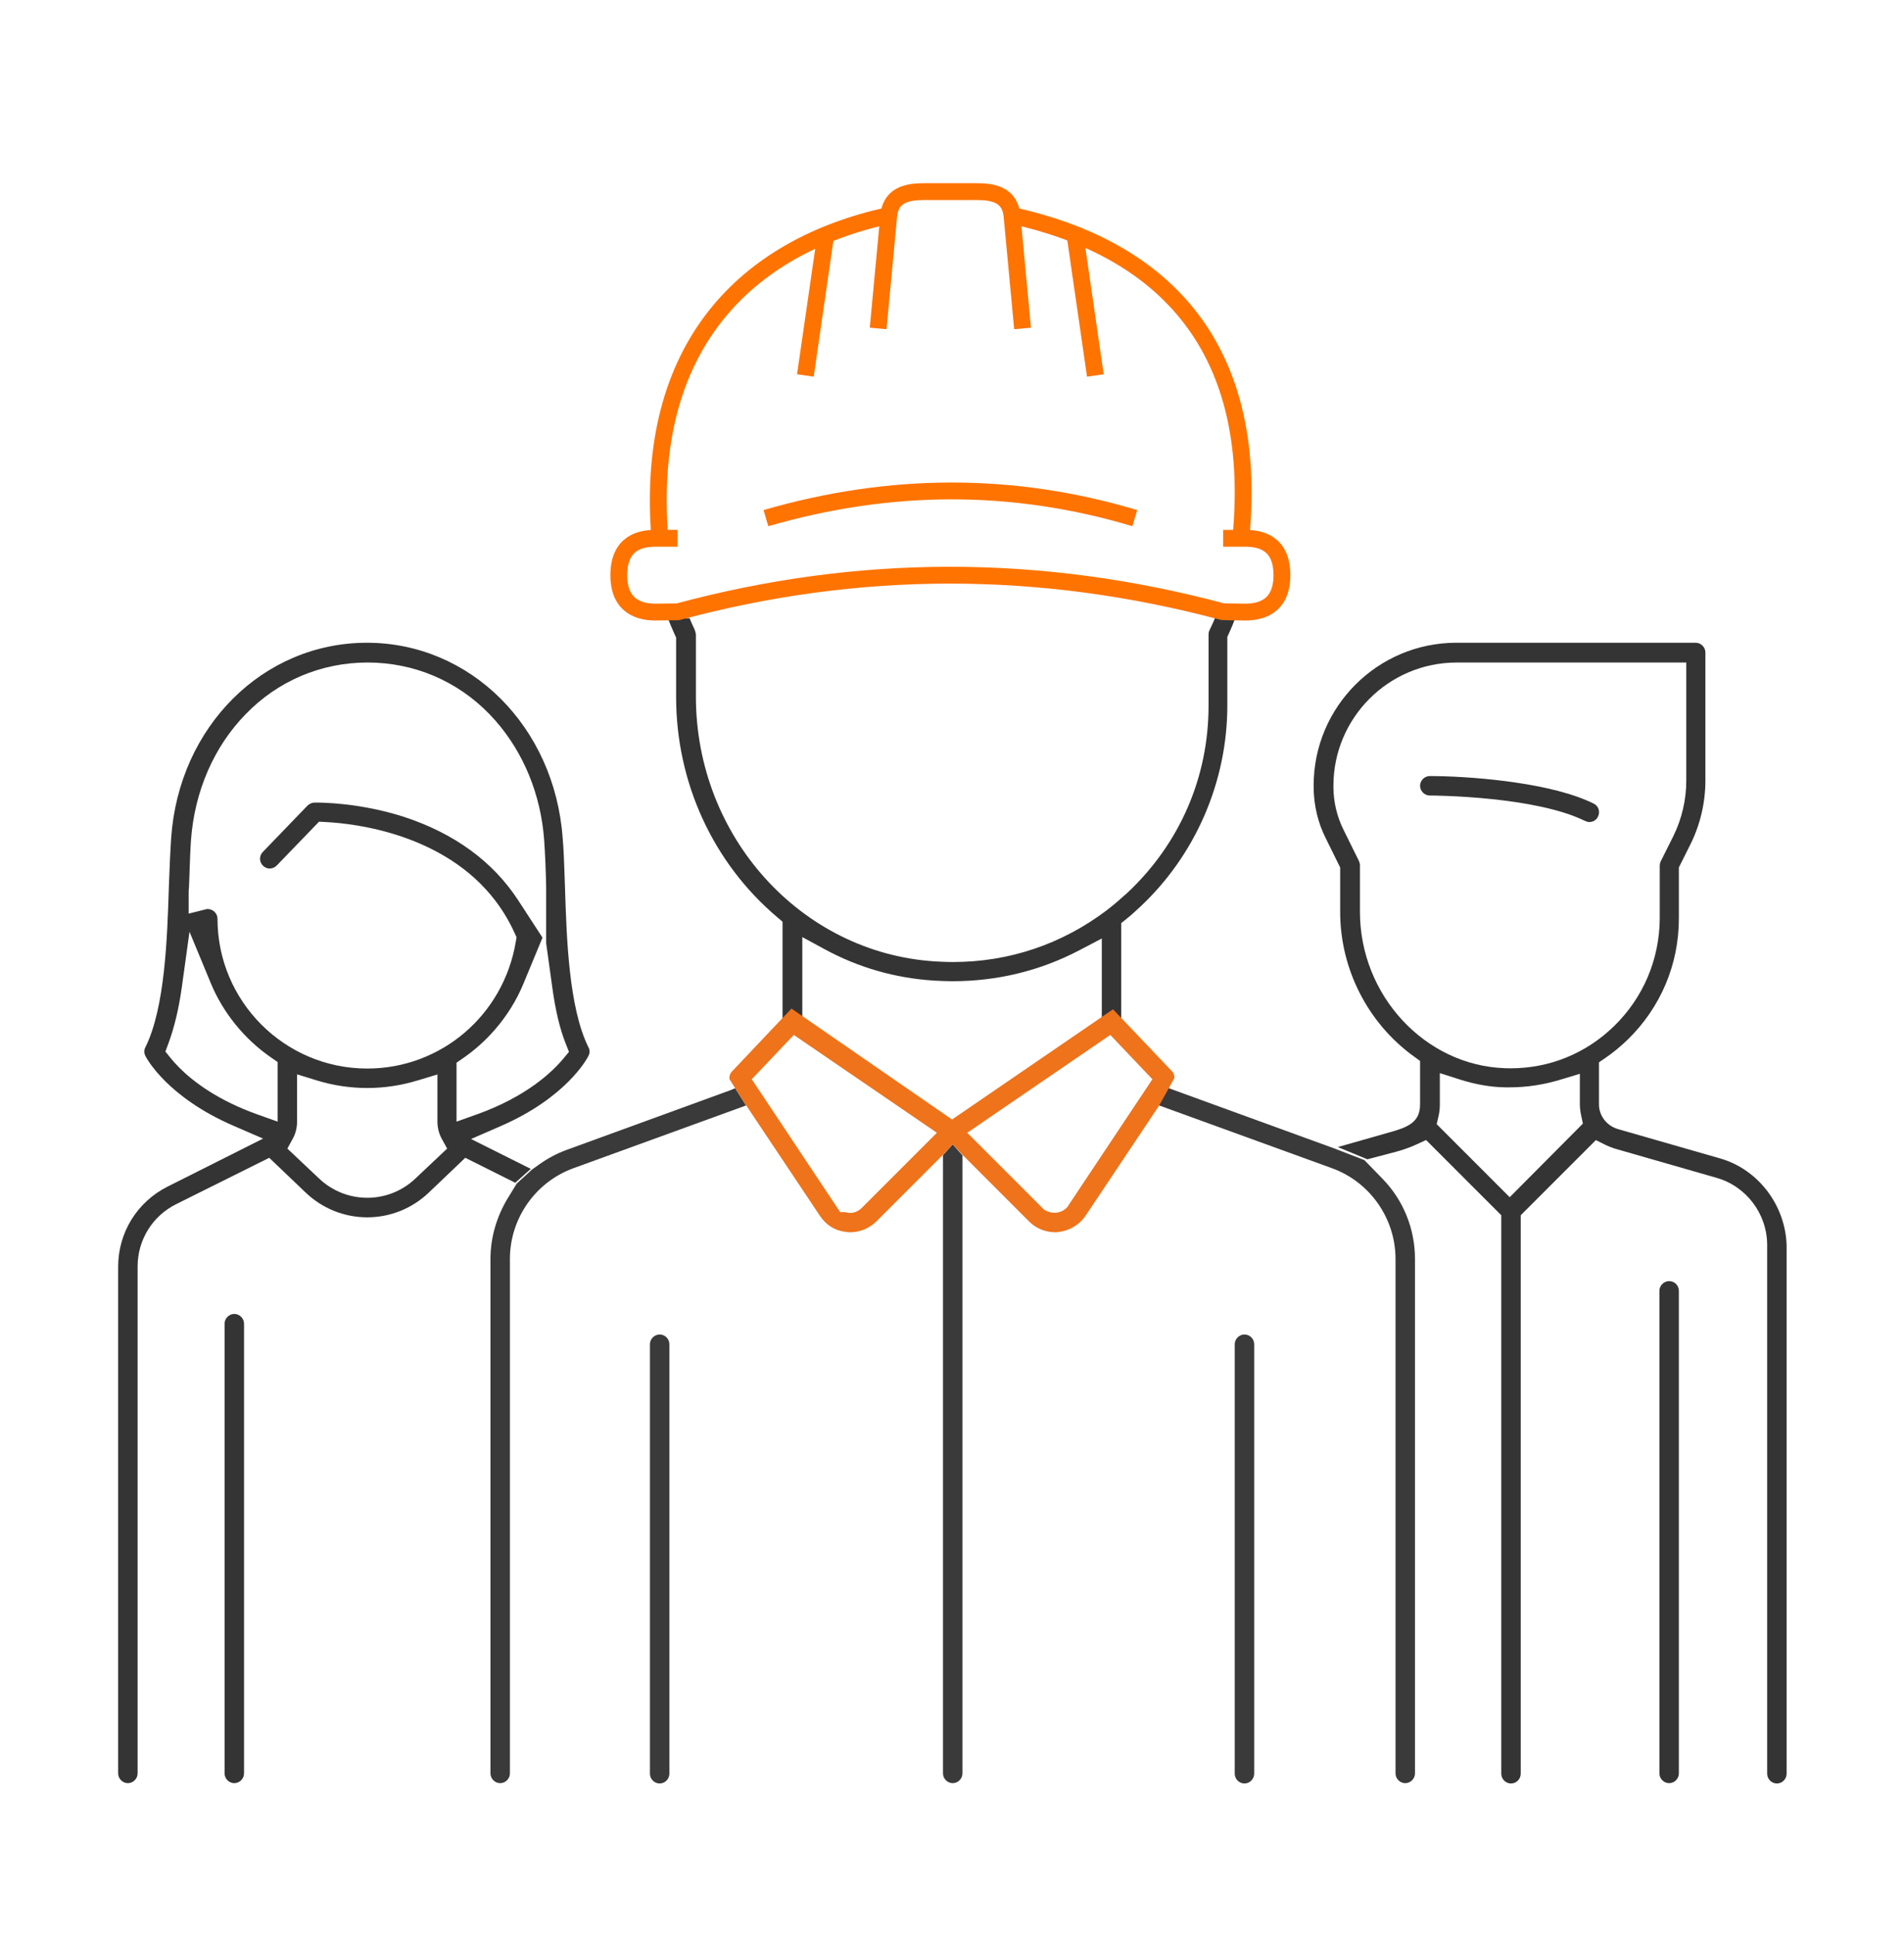 <?xml version="1.0" encoding="utf-8"?>
<!-- Generator: Adobe Illustrator 24.1.1, SVG Export Plug-In . SVG Version: 6.00 Build 0)  -->
<svg version="1.1" id="Calque_1" xmlns="http://www.w3.org/2000/svg" xmlns:xlink="http://www.w3.org/1999/xlink" x="0px" y="0px"
	 viewBox="0 0 565.888 574.852" enable-background="new 0 0 565.888 574.852" xml:space="preserve">
<path fill="#343434" d="M475.102,240.377c-0.235-0.694-0.726-1.252-1.38-1.571c-12.197-6.098-34.563-7.984-46.527-8.196
	c-0.798-0.014-1.549-0.021-2.248-0.021c-1.566,0-2.89,1.324-2.89,2.89s1.323,2.89,2.89,2.89c0.01,0,0.049,0,0.116,0
	c2.092,0.012,31.311,0.317,45.946,7.523c0.529,0.235,0.988,0.359,1.331,0.359c1.128,0,2.091-0.58,2.576-1.552
	C475.291,241.951,475.357,241.127,475.102,240.377z"/>
<path fill="#343434" d="M361.598,182.498c-0.667,1.642-1.387,3.269-2.174,4.877c-0.161,0.323-0.231,0.728-0.231,1.272v21.086
	c0,21.207-8.553,40.917-24.081,55.502l-0.081,0.073c-1.845,1.651-3.732,3.34-5.754,4.877l-0.348,0.287
	c-13.378,10.105-29.063,15.367-45.649,15.367c-1.187,0-2.38-0.037-3.576-0.091c-0.591-0.027-1.182-0.05-1.775-0.09
	c-39.861-2.511-71.101-37.074-71.101-78.685v-18.327c0-0.464-0.215-1.137-0.349-1.518c-0.544-1.141-1.047-2.29-1.532-3.443
	c-2.128,0.065-4.255,0.114-6.382,0.152c0.611,1.582,1.266,3.154,1.978,4.712l0.407,0.891v17.631
	c0,25.421,10.948,49.273,30.037,65.441l1.592,1.348v29.586l5.878-0.511v-24.504l6.647,3.608c10.036,5.448,20.946,8.583,32.429,9.317
	l0.208,0.011c1.826,0.091,3.551,0.178,5.319,0.178c13.396,0,26.118-3.109,37.816-9.24l6.589-3.454v23.956l5.78,0.564v-29.096
	l1.688-1.352c1.355-1.085,2.693-2.327,3.987-3.528c16.425-15.399,25.854-37.188,25.854-59.763v-20.391l0.407-0.891
	c0.778-1.703,1.489-3.422,2.146-5.153C365.401,182.949,363.494,182.719,361.598,182.498z"/>
<path fill="#343434" d="M167.91,263.376c-0.042-1.126-0.081-2.267-0.119-3.392c-0.133-3.907-0.258-7.599-0.555-10.934
	c-2.394-33.139-27.405-58.072-58.184-58.072c-30.871,0-55.882,24.928-58.178,57.985c-0.291,4.364-0.489,9.322-0.682,14.441
	c-0.477,15.16-1.131,35.961-6.967,47.743l-0.046,0.091c-0.398,0.76-0.398,1.666,0,2.426l0.117,0.239
	c0.347,0.672,6.486,12.099,26.062,20.579l8.835,3.827l-28.408,14.274c-9.043,4.563-14.666,13.672-14.666,23.766v150.587
	c0,1.566,1.324,2.89,2.89,2.89s2.89-1.323,2.89-2.89V376.351c0-7.978,4.438-15.113,11.582-18.622l27.536-13.713l10.857,10.357
	c4.969,4.724,11.461,7.328,18.275,7.328c6.815,0,13.307-2.604,18.281-7.333l10.856-10.356l14.853,7.426l4.623-4.131l-17.758-8.878
	l8.833-3.844c19.5-8.486,25.638-20.028,25.969-20.677l0.119-0.242c0.397-0.761,0.397-1.668,0-2.428
	C169.038,299.467,168.386,278.607,167.91,263.376z M82.514,333.272l-6.014-2.147c-2.804-1.001-5.348-2.075-7.653-3.185
	c-9.989-4.809-15.483-10.294-18.075-13.492l-1.615-1.992l0.891-2.405c1.774-4.79,3.12-10.438,3.999-16.789l2.273-16.418
	l6.342,15.313c3.63,8.765,9.989,16.599,17.906,22.06l1.945,1.341v17.714H82.514z M123.471,350.164
	c-4.009,3.82-9.161,5.731-14.314,5.731c-3.226,0-6.452-0.748-9.4-2.246c-0.283-0.144-0.554-0.317-0.832-0.474
	c-0.3-0.17-0.606-0.326-0.899-0.513c-1.13-0.718-2.206-1.557-3.212-2.515l-9.406-8.87l1.663-3.047
	c0.801-1.468,1.224-3.209,1.224-5.037v-13.976l5.823,1.792c4.885,1.503,9.943,2.265,15.033,2.265c5.066,0,9.991-0.743,15.056-2.271
	l5.8-1.751v13.941c0,1.828,0.423,3.569,1.224,5.037l1.663,3.047L123.471,350.164z M167.391,314.594
	c-3.258,3.911-10.929,11.259-25.69,16.531l-6.014,2.147v-17.518l1.945-1.341c3.464-2.389,6.629-5.232,9.399-8.409
	c3.561-4.084,6.466-8.72,8.508-13.651l3.855-9.307l1.842-4.448l-7.183-11.038c-7.532-11.573-19-19.944-34.085-24.879
	c-12.898-4.127-24.322-4.244-26.532-4.212c-0.815,0.057-1.519,0.376-2.092,0.949L78.1,253.155c-1.123,1.162-1.084,2.955,0.085,4.086
	c0.562,0.543,1.29,0.864,2.043,0.817c0.763-0.015,1.487-0.337,2.038-0.907l12.556-13l2.045,0.105
	c8.647,0.446,35.185,3.475,50.364,23.379c2.169,2.843,4.105,6.031,5.725,9.605l0.566,1.249l-0.227,1.352
	c-3.654,21.817-22.221,37.652-44.146,37.652c-24.54,0-44.504-19.965-44.504-44.504c0-1.566-1.324-2.891-2.89-2.891
	c-0.078-0.001-0.156-0.004-0.233,0l-5.449,1.364v-5.766c0-0.618,0-1.438,0.111-2.283c0.051-1.352,0.096-2.676,0.14-3.968
	c0.12-3.535,0.232-6.874,0.45-9.933c1.07-14.446,6.84-27.693,16.249-37.313c9.567-9.889,22.438-15.345,36.226-15.345
	s26.659,5.456,36.243,15.363c0.588,0.608,1.161,1.23,1.721,1.864c8.388,9.521,13.516,21.997,14.51,35.418
	c0.299,4.188,0.501,8.974,0.603,14.237l0.001,16.506l1.83,13.214c0.944,6.822,2.241,12.251,3.963,16.596l0.985,2.485
	L167.391,314.594z"/>
<path fill="#343434" d="M511.299,344.219l-30.545-8.77c-3.286-1.012-5.523-3.996-5.523-7.281v-12.529l1.969-1.34
	c2.13-1.449,4.322-3.247,6.515-5.345c9.833-9.563,15.263-22.379,15.263-36.063v-15.152l3.432-6.862
	c2.912-5.826,4.451-12.388,4.451-18.976v-38.033c0-1.566-1.323-2.89-2.891-2.89h-71.14c-23.38,0-42.401,19.021-42.401,42.401v0.394
	c0,5.386,1.262,10.71,3.647,15.398l4.234,8.58v13.169c0,16.977,8.182,33.037,21.887,42.961l1.86,1.347v12.939
	c0,5.395-3.729,6.82-9.42,8.38l-15.024,4.278l8.784,3.635l8.438-2.219c1.482-0.39,3.755-1.089,6.156-2.197l2.849-1.315
	l22.356,22.357v165.95c0,1.566,1.324,2.89,2.891,2.89s2.89-1.323,2.89-2.89v-165.95l22.333-22.334l2.901,1.452
	c0.716,0.358,1.597,0.683,2.532,1.023l30.395,8.727c8.871,2.499,15.082,10.722,15.082,19.991v157.091c0,1.566,1.323,2.89,2.89,2.89
	s2.89-1.323,2.89-2.89V370.013C530.635,358.069,522.543,347.47,511.299,344.219z M448.701,355.726l-21.703-21.705l0.56-2.429
	c0.25-1.087,0.377-2.239,0.377-3.424v-9.313l5.869,1.873c4.627,1.478,9.135,2.269,13.399,2.351l1.588-0.001
	c4.933,0,9.965-0.765,14.957-2.271l5.801-1.752v9.016c0,1.033,0.132,2.176,0.393,3.396l0.51,2.384L448.701,355.726z
	 M448.998,317.423c-0.55,0-1.1-0.01-1.652-0.03c-23.788-0.768-43.157-21.614-43.157-46.472v-13.795c0-0.428-0.111-0.871-0.359-1.43
	l-4.495-9.088c-1.979-3.957-3.028-8.4-3.028-12.834v-0.295c0-20.193,16.429-36.622,36.622-36.622h68.25V232
	c0,5.609-1.316,11.267-3.808,16.362l-3.762,7.525c-0.196,0.392-0.313,0.892-0.313,1.337v15.766
	c-0.11,12.157-4.932,23.47-13.577,31.896C471.387,313.006,460.531,317.423,448.998,317.423z"/>
<path fill="#343434" d="M496.087,380.653c-1.566,0-2.891,1.323-2.891,2.89v143.395c0,1.566,1.324,2.89,2.891,2.89
	s2.89-1.323,2.89-2.89V383.543C498.977,381.949,497.681,380.653,496.087,380.653z"/>
<path fill="#343434" d="M69.639,390.408c-1.566,0-2.89,1.323-2.89,2.89v133.64c0,1.566,1.324,2.89,2.89,2.89s2.89-1.323,2.89-2.89
	v-133.64C72.529,391.731,71.205,390.408,69.639,390.408z"/>
<path fill="#3A3A3A" d="M196.056,396.517c-1.566,0-2.89,1.324-2.89,2.891v127.629c0,1.566,1.324,2.89,2.89,2.89
	s2.89-1.323,2.89-2.89v-127.63C198.946,397.814,197.649,396.517,196.056,396.517z"/>
<path fill="#3A3A3A" d="M369.866,396.517c-1.566,0-2.89,1.324-2.89,2.891v127.629c0,1.566,1.323,2.89,2.89,2.89
	s2.891-1.323,2.891-2.89v-127.63C372.757,397.814,371.46,396.517,369.866,396.517z"/>
<path fill="#3A3A3A" d="M410.881,350.223l-5.375-5.528l-9.106-3.523l-49.176-17.892l-3.064,5.051l51.681,18.764
	c11.315,4.083,18.925,14.931,18.925,26.99v152.854c0,1.566,1.323,2.89,2.89,2.89s2.891-1.323,2.891-2.89V374.084
	C420.545,365.107,417.114,356.633,410.881,350.223z"/>
<path fill="#3A3A3A" d="M218.494,323.325l-1.355,0.583l-48.708,17.749c-2.83,1.029-5.626,2.503-8.088,4.263l-2.205,1.574
	l-4.554,4.166l-2.564,4.183c-3.434,5.603-5.249,11.91-5.249,18.241v152.854c0,1.566,1.324,2.89,2.89,2.89s2.89-1.323,2.89-2.89
	V374.084c0-12.06,7.609-22.907,18.935-26.994l51.238-18.622L218.494,323.325z"/>
<path fill="#3A3A3A" d="M280.268,343.203v183.734c0,1.566,1.324,2.89,2.89,2.89s2.89-1.323,2.89-2.89V343.299l-2.889-3.263
	L280.268,343.203z"/>
<path fill="#EE731B" d="M348.359,318.345l-0.078-0.079l-17.488-18.38l-47.831,32.751l-47.727-32.956l-17.691,18.683
	c-0.533,0.568-0.823,1.35-0.752,2.064l0.022,0.221l1.681,2.676l0.017-0.006l-0.017,0.006l3.23,5.143l0.056-0.021l21.963,32.891
	c1.845,2.767,4.64,4.44,7.872,4.716l0.5,0.071c0.083,0.011,0.379,0.011,0.596,0.011c2.857,0,5.596-1.126,7.711-3.17l19.845-19.847
	l2.891-3.084l0,0l0.032-0.035l-0.032,0.035l2.889,3.084l19.899,19.9c1.98,1.98,4.771,3.116,7.657,3.116c0.217,0,0.514,0,0.612-0.015
	l0.379-0.058c3.21-0.35,6.202-2.132,8.006-4.768l21.935-32.849l4.494-8.096C349.104,319.577,348.86,318.846,348.359,318.345z
	 M256.091,358.938C256.091,358.939,256.091,358.939,256.091,358.938L256.091,358.938c-0.718,0.718-1.589,1.179-2.506,1.364
	c-0.306,0.062-0.617,0.093-0.93,0.093c-0.439,0-0.881-0.062-1.314-0.187c-0.061-0.016-0.121-0.032-0.183-0.051h-1.447l-26.283-39.48
	l0,0v-0.001l12.5-13.167l42.522,29.07L256.091,358.938z M342.495,320.678l-24.716,37.126c-0.799,1.527-2.438,2.552-4.372,2.552
	c-1.095,0-1.978-0.359-2.406-0.573l-0.653-0.327l-22.876-22.875l42.523-29.07L342.495,320.678L342.495,320.678L342.495,320.678z"/>
<path fill="none" stroke="#FF7300" stroke-width="5" stroke-linejoin="round" stroke-miterlimit="10" d="M227.643,153.955
	c36.88-10.705,73.427-10.843,109.628,0"/>
<path fill="none" stroke="#FF7300" stroke-width="5" stroke-linejoin="round" stroke-miterlimit="10" d="M363.543,159.946
	c0,0,5.012,0,6.563,0c4.321,0,10.891,1.204,10.891,10.962c0,9.758-6.835,10.962-10.891,10.962c-1.588,0-6.688-0.111-6.688-0.111
	c-54.451-14.544-108.43-14.403-161.948,0.032c0,0-5.075,0.079-6.662,0.079c-4.056,0-10.891-1.203-10.891-10.962
	c0-9.758,6.571-10.962,10.891-10.962c1.551,0,6.563,0,6.563,0"/>
<line fill="none" stroke="#FF7300" stroke-width="5" stroke-linejoin="round" stroke-miterlimit="10" x1="319.617" y1="70.584" x2="325.55" y2="111.567"/>
<path fill="none" stroke="#FF7300" stroke-width="5" stroke-linejoin="round" stroke-miterlimit="10" d="M303.917,97.594
	l-3.175-33.862c-1.023-7.26-7.997-6.791-12.629-6.794c-1.936-0.002-3.721-0.003-5.657-0.002c-1.936,0-3.721,0.001-5.657,0.002
	c-4.632,0.004-11.606-0.465-12.628,6.794l-3.175,33.862"/>
<path fill="none" stroke="#FF7300" stroke-width="5" stroke-linejoin="round" stroke-miterlimit="10" d="M368.792,159.946
	c5.757-59.14-25.45-86.604-68.023-95.931"/>
<line fill="none" stroke="#FF7300" stroke-width="5" stroke-linejoin="round" stroke-miterlimit="10" x1="245.298" y1="70.584" x2="239.365" y2="111.567"/>
<path fill="none" stroke="#FF7300" stroke-width="5" stroke-linejoin="round" stroke-miterlimit="10" d="M196.122,159.946
	c-4.659-56.914,25.45-86.604,68.023-95.931"/>
</svg>
